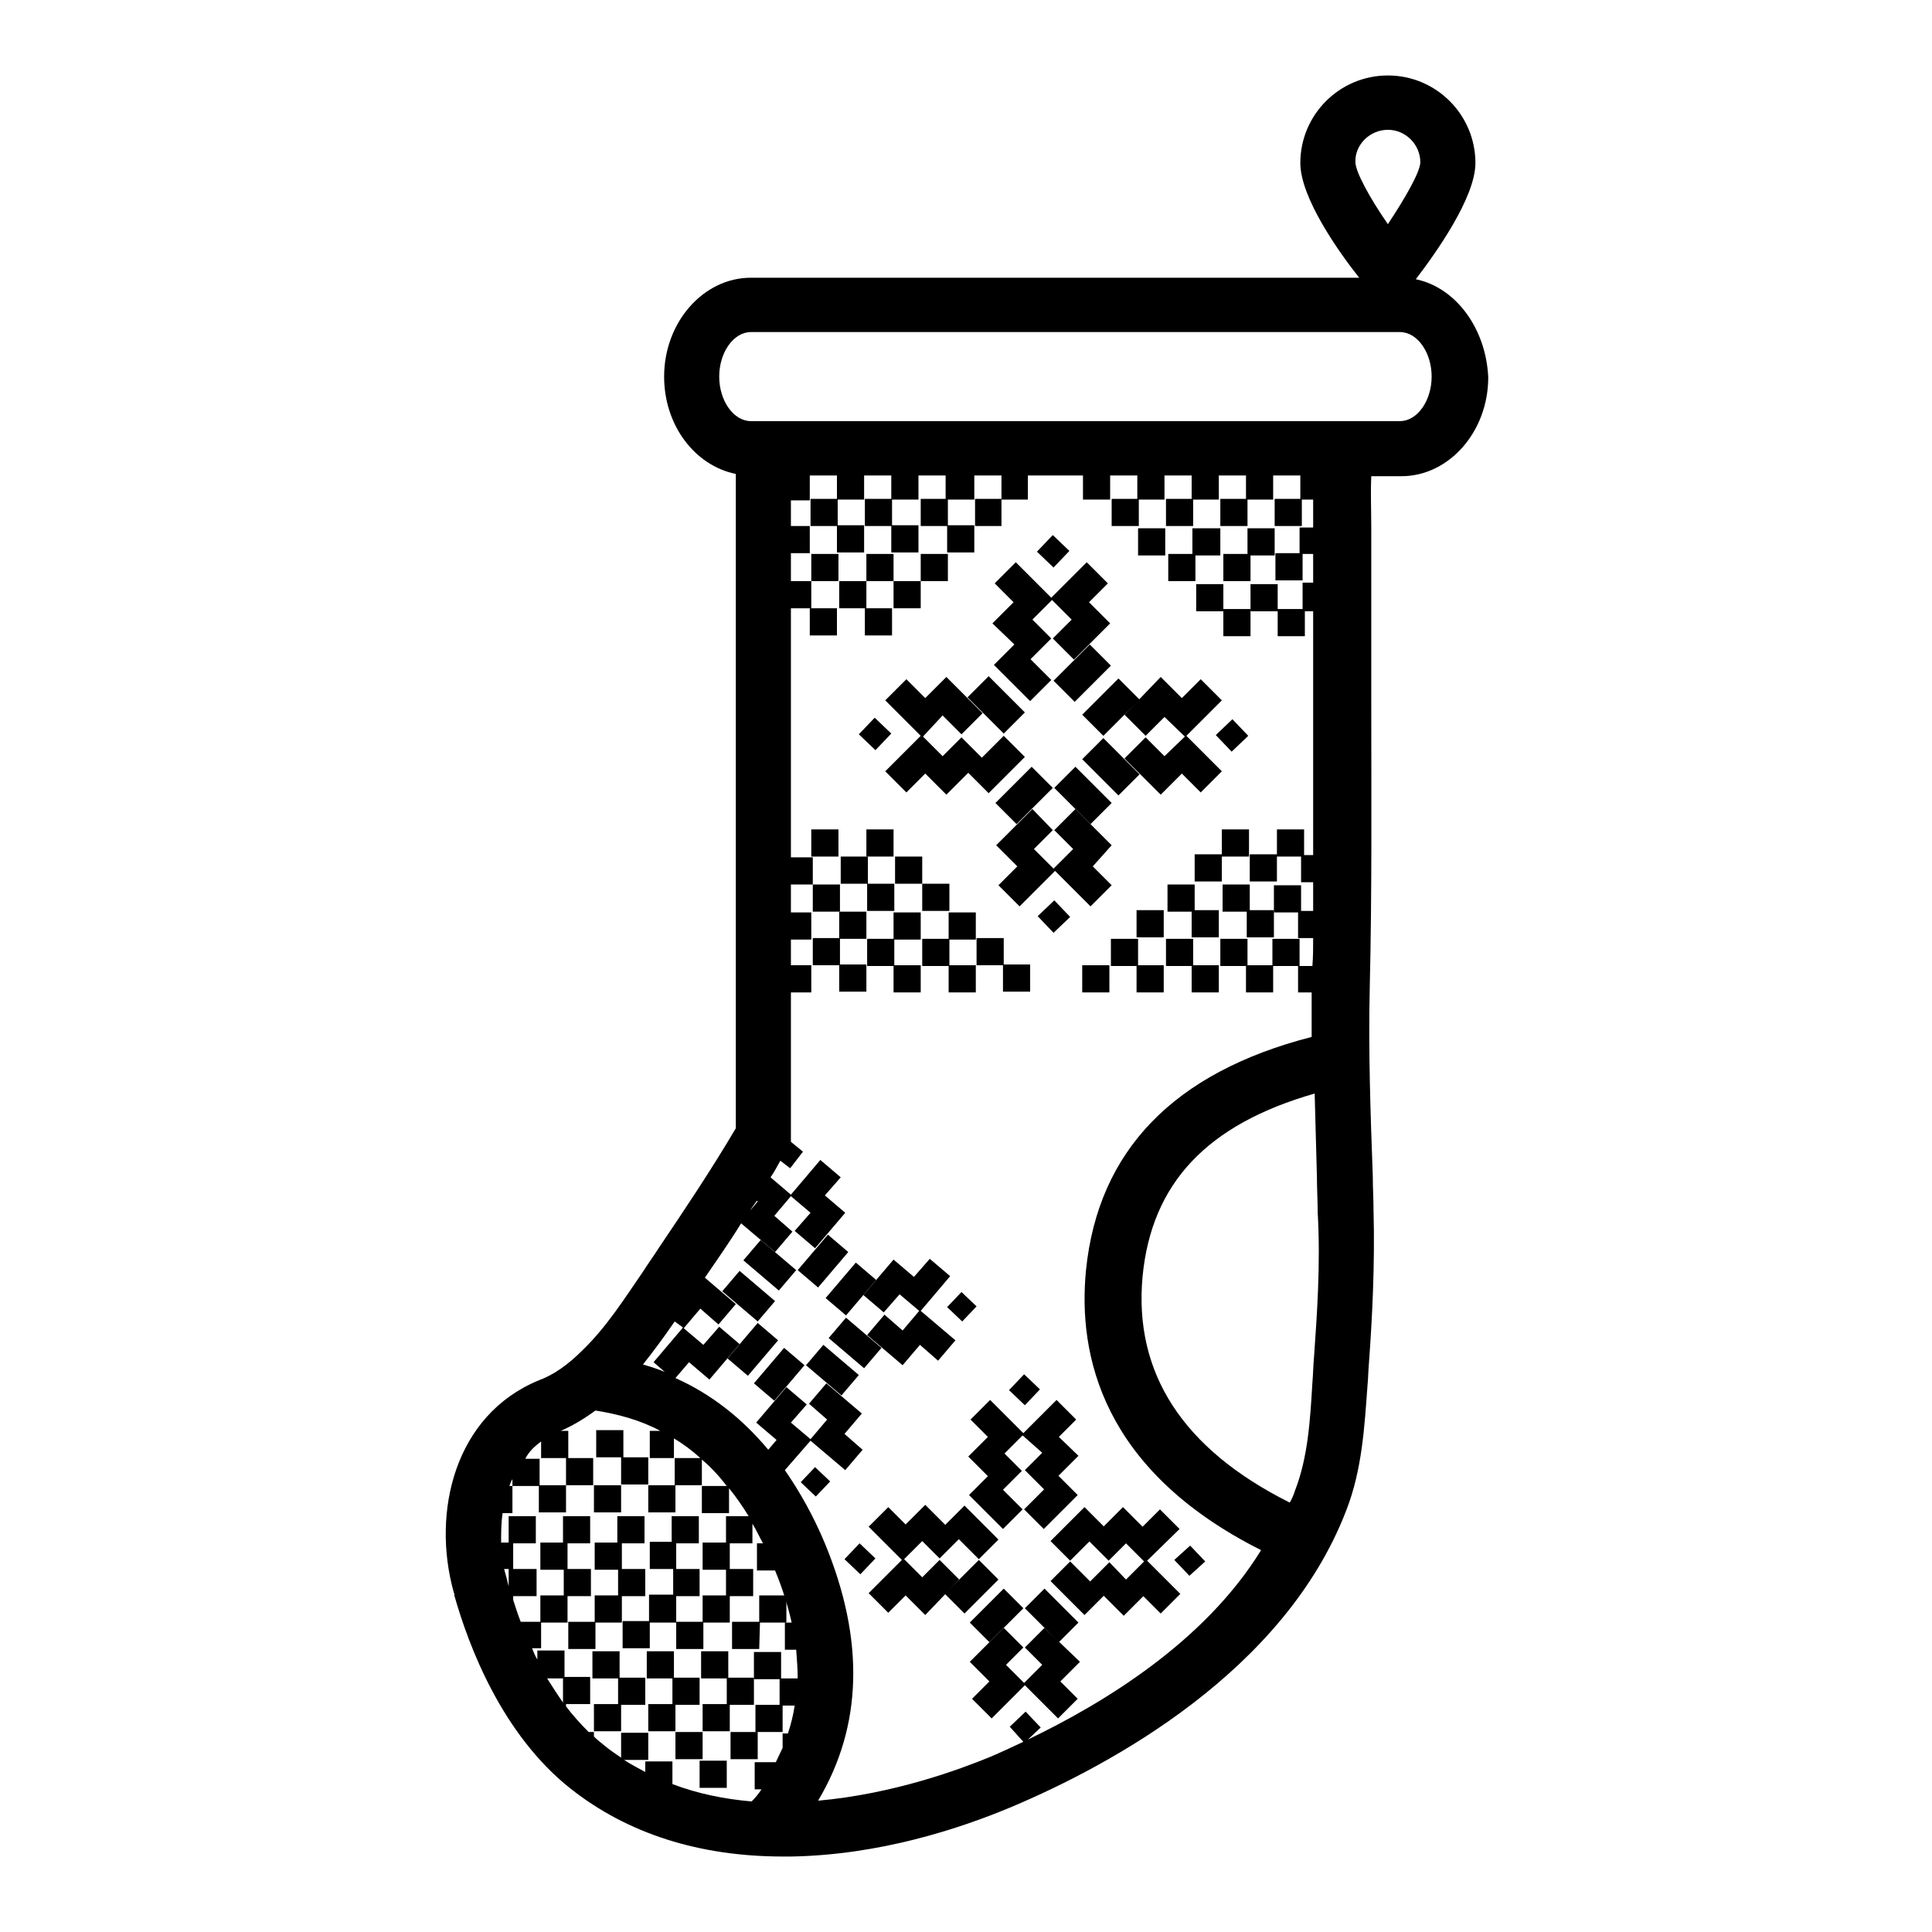<?xml version="1.0" encoding="utf-8"?>
<!-- Svg Vector Icons : http://www.onlinewebfonts.com/icon -->
<!DOCTYPE svg PUBLIC "-//W3C//DTD SVG 1.1//EN" "http://www.w3.org/Graphics/SVG/1.1/DTD/svg11.dtd">
<svg version="1.1" xmlns="http://www.w3.org/2000/svg" xmlns:xlink="http://www.w3.org/1999/xlink" x="0px" y="0px" viewBox="0 0 256 256" enable-background="new 0 0 256 256" xml:space="preserve">
<g><g><path fill="#000000" d="M187.6,37c2.6-3.4,7.9-10.8,7.9-15.4c0-6.4-5.2-11.6-11.6-11.6c-6.4,0-11.6,5.2-11.6,11.6c0,4.6,5.1,11.8,7.8,15.2H99.5c-6.3,0-11.5,5.9-11.5,13.1c0,6.5,4.1,11.8,9.5,12.9v86.7c-3.3,5.6-7,11.1-10.1,15.7c-0.7,1.1-1.5,2.2-2.2,3.3c-2.6,3.8-4.9,7.4-8,10.4c-2,2-3.9,3.3-5.8,4c-11.2,4.6-14.2,17.5-11.3,28c0,0.1,0.1,0.2,0.1,0.3v0.2h0c1.9,6.7,6.3,18.4,15.4,25.6c7.6,6,17.1,9,28.2,9c0.3,0,0.7,0,1,0c11.8-0.2,22.4-3.7,29.3-6.6c13-5.5,36.1-17.9,44.3-39.3c2.1-5.4,2.4-11.1,2.8-16.5c0.1-1,0.1-2,0.2-3.1c0.4-5.5,0.8-12.8,0.6-20.1c0-1.5-0.1-3.1-0.1-4.6c-0.3-8.2-0.6-16.6-0.4-25c0.3-12.5,0.2-25.2,0.2-37.5c0-6.1,0-12.5,0-18.7c0-1.5,0-3.1,0-4.6c0-2.4-0.1-4.6,0-6.9h4c6.3,0,11.5-5.9,11.5-13.1C196.9,43.5,192.9,38.1,187.6,37z M183.9,17.2c2.4,0,4.3,2,4.3,4.3c0,1.2-1.9,4.6-4.3,8.2c-2.5-3.6-4.3-7-4.3-8.2C179.5,19.2,181.5,17.2,183.9,17.2z M100.4,159.2l-1,1.2c0.3-0.5,0.6-0.9,0.9-1.3L100.4,159.2z M90.5,175.9l-3.9,4.6l1.5,1.3c-0.9-0.4-1.9-0.7-2.9-1c1.5-1.9,2.9-3.8,4.2-5.7L90.5,175.9z M71.7,191v2.2H75v3.6h3.6v-3.6h-3.3v-3.6h-1c1.6-0.7,3.1-1.6,4.6-2.7c3.1,0.5,6,1.3,8.6,2.7h-1.4v3.6h3.2v-2.6c1.2,0.7,2.4,1.6,3.5,2.6h-3.4v3.6h3.6v-3.4c1.2,1,2.3,2.2,3.3,3.5h-3.3v3.6h3.6v-3.3c0.9,1.1,1.8,2.4,2.6,3.7h-3v3.5h-3.1v3.6h3.1v3.4h-3.1v3.5h-3.5v3.6h3.6V215h3.5v-3.5h3.1v-3.6h-3.1v-3.4h3v-2.6c0.5,0.8,0.9,1.7,1.4,2.6h-0.8v3.6h2.4c1,2.4,1.7,4.7,2.2,6.9h-0.9v3.6h1.5c0.1,1.3,0.2,2.6,0.2,3.8h-2.2v-3.5h-3.6v3.6h3.4v3.4h-3.2v3.6h3.6v-3.5h1.6c-0.2,1.3-0.5,2.5-0.9,3.7h-0.7v1.9c-0.3,0.6-0.6,1.3-0.9,1.9H100v3.6h0.9c-0.4,0.6-0.8,1.1-1.3,1.6c-3.5-0.3-7.1-1-10.5-2.3v-3h-3.6v1.4c-0.9-0.5-1.9-1-2.8-1.6h3.2v-3.6h-3.6v3.3c-0.7-0.5-1.5-1-2.2-1.6c-0.5-0.4-1-0.8-1.4-1.2v-0.6H78c-1.1-1.1-2.1-2.2-3-3.4v-0.3h3.2v-3.6h-3.4v-3.5h-3.6v1.2c-0.3-0.5-0.5-1-0.7-1.5h1.2V215h3.5v-3.5h3.1v-3.6h-3.1v-3.4h3v-3.6h-3.6v3.5h-3v3.6h3.1v3.4h-3.1v3.5h-2.6c-0.4-1-0.7-2-1-2.9v-0.5h3.1v-3.6h-3.1v-3.4h3v-3.6h-3.6v3.5h-1c0-1.3,0-2.6,0.2-3.9h1.3v-3.6h-0.4c0.1-0.3,0.2-0.6,0.4-0.9v0.9h3.6v-3.6h-1.9C70.1,192.3,70.9,191.6,71.7,191z M74.6,225.6c-0.7-1-1.4-2.1-2.1-3.2h2.1V225.6z M67.4,207.9v2.3c-0.1-0.4-0.2-0.8-0.3-1.2c-0.1-0.4-0.2-0.7-0.3-1.1H67.4L67.4,207.9z M136.2,230.5l1.7-1.6l-2-2.1l-2.1,2l1.8,2c-1.5,0.7-3,1.4-4.4,2c-3.9,1.6-12.7,4.9-22.8,5.8c5.9-9.9,6.2-21.3,0.9-34.1c-1.5-3.6-3.3-6.8-5.3-9.7l3.4-3.9l4.6,3.9l2.3-2.7l-2.4-2.1l2.3-2.7l-4.7-4l-2.3,2.7l2.4,2.1l-2.2,2.6l-2.6-2.2l2.1-2.4l-2.7-2.3l-4,4.7l2.7,2.3l-1.1,1.3c-3.5-4.2-7.6-7.4-12.3-9.5l1.8-2.1l2.7,2.3l4-4.7l-2.7-2.3l-2.1,2.4l-2.6-2.2l2.2-2.6l2.4,2.1l2.3-2.7l-4.1-3.5c1.5-2.2,3.2-4.6,4.8-7.2l4.5,3.8l2.3-2.7l-2.4-2.1l2.2-2.6l2.6,2.2l-2.1,2.4l2.7,2.3l4-4.7l-2.7-2.3l2.1-2.4l-2.7-2.3l-3.9,4.6l-2.7-2.3c0.5-0.7,0.9-1.5,1.3-2.2l1.3,1l1.7-2.2l-1.6-1.3v-19.8h2.7v-3.6h-2.7v-3.4h2.7v-3.6h-2.7v-3.7h2.9v3.6h3.6v-3.6h-3.6v-3.6h-2.9V80.6h2.7V77h3.6v-3.6h-3.6V77h-2.7v-3.7h2.5v-3.6h-2.5v-3.4h2.5V63h3.6v3.1h-3.5v3.6h3.5v3.5h3.6v-3.6h-3.5v-3.4h3.5V63h3.6v3.1h-3.5v3.6h3.5v3.5h3.6v-3.6h-3.5v-3.4h3.5V63h3.6v3.1H122v3.6h3.5v3.5h3.6v-3.6h-3.5v-3.4h3.5V63h3.6v3.1h-3.5v3.6h3.5v-3.5h3.5v-3.2h7.3v3.2h3.6v-3.2h3.6v3.1h-3.4v3.6h3.6v-3.5h3.4v-3.2h3.6v3.1h-3.4v3.6h3.6v-3.5h3.4v-3.2h3.6v3.1h-3.4v3.6h3.6v-3.5h3.4v-3.2h3.6v3.1h-3.4v3.6h3.6v-3.5h1.5c0,1.3,0,2.5,0,3.7h-1.8v3.4h-3.2v3.6h3.6v-3.5h1.4c0,0.3,0,0.7,0,1c0,0.9,0,1.9,0,2.8h-1.4V81h1.4c0,4.1,0,8.3,0,12.4c0,6.5,0,13.2,0,19.9h-1.6v3.6h1.6c0,1.3,0,2.5,0,3.8h-1.6v-3.4h-3.6v3.6h3.2v3.4h2c0,1.2,0,2.5-0.1,3.7h-1.7v-3.6h-3.6v3.6h3.4v3.5h1.8c0,2,0,4,0,5.9c-18.3,4.7-28.3,15.1-29.9,30.9c-1.1,11.2,2.1,26.5,23.2,37.1C159.6,217.6,146.2,225.7,136.2,230.5z M174.1,180c-0.1,1.1-0.1,2.1-0.2,3.2c-0.3,5.1-0.6,9.9-2.3,14.3c-0.2,0.6-0.4,1.1-0.7,1.6c-14.2-7.1-20.7-17.2-19.5-30c1.2-12.3,8.5-20.1,22.8-24.2c0.1,3.7,0.2,7.4,0.3,11.1c0,1.5,0.1,3.1,0.1,4.6C175,167.6,174.5,174.3,174.1,180z M185.5,55.8h-86c-2.3,0-4.2-2.7-4.2-5.9c0-3.2,1.9-5.9,4.2-5.9h86c2.3,0,4.2,2.7,4.2,5.9C189.7,53.1,187.8,55.8,185.5,55.8z"/><path fill="#000000" d="M139.6,90.2l4.8-4.8l2.8,2.8l-4.8,4.8L139.6,90.2z"/><path fill="#000000" d="M134.5,85.3l4.8,4.8l-2.8,2.8l-4.8-4.8L134.5,85.3z"/><path fill="#000000" d="M136.5,87.4l2.8-2.8l-2.5-2.5l2.6-2.6l2.6,2.6l-2.5,2.5l2.8,2.8l4.8-4.8l-2.8-2.8l2.5-2.5l-2.8-2.8l-4.7,4.7l-4.7-4.7l-2.8,2.8l2.5,2.5l-2.8,2.8L136.5,87.4z"/><path fill="#000000" d="M139.5,70.9l2.2,2.1l-2.1,2.2l-2.2-2.1L139.5,70.9z"/><path fill="#000000" d="M144.5,109.2l-4.8-4.8l2.8-2.8l4.8,4.8L144.5,109.2z"/><path fill="#000000" d="M147.3,112l-4.8-4.8l-2.8,2.8l2.5,2.5l-2.6,2.6l-2.6-2.6l2.5-2.5l-2.7-2.8l-4.8,4.8l2.8,2.8l-2.5,2.5l2.8,2.8l4.7-4.7l4.7,4.7l2.8-2.8l-2.5-2.5L147.3,112z"/><path fill="#000000" d="M136.7,101.6l2.8,2.8l-4.8,4.8l-2.8-2.8L136.7,101.6z"/><path fill="#000000" d="M139.7,119.3l2.1,2.2l-2.2,2.1l-2.1-2.2L139.7,119.3z"/><path fill="#000000" d="M131,89.6l4.8,4.8l-2.8,2.8l-4.8-4.8L131,89.6z"/><path fill="#000000" d="M124.9,94.8l2.5,2.5l2.8-2.8l-4.8-4.8l-2.8,2.8l-2.5-2.5l-2.8,2.8l4.7,4.7l-4.7,4.7l2.8,2.8l2.5-2.5l2.8,2.8l4.8-4.8l-2.8-2.8l-2.5,2.5l-2.6-2.6L124.9,94.8z"/><path fill="#000000" d="M131,105.1l-2.8-2.8l4.8-4.8l2.8,2.8L131,105.1z"/><path fill="#000000" d="M118.1,97.2l-2.1,2.2l-2.2-2.1l2.1-2.2L118.1,97.2z"/><path fill="#000000" d="M151,92.7l-4.8,4.8l-2.8-2.8l4.8-4.8L151,92.7z"/><path fill="#000000" d="M149,94.7l2.8,2.8l2.5-2.5l2.7,2.6l-2.7,2.6l-2.5-2.5l-2.8,2.8l4.8,4.8l2.8-2.8l2.5,2.5l2.8-2.8l-4.7-4.7l4.7-4.7l-2.8-2.8l-2.5,2.5l-2.8-2.8L149,94.7z"/><path fill="#000000" d="M148.2,105.4l-4.8-4.8l2.8-2.8l4.8,4.8L148.2,105.4z"/><path fill="#000000" d="M161.1,97.4l2.2-2.1l2.1,2.2l-2.2,2.1L161.1,97.4z"/><path fill="#000000" d="M109.7,163.6l2.7,2.3l-4,4.7l-2.7-2.3L109.7,163.6z"/><path fill="#000000" d="M100.8,164.3l4.7,4l-2.3,2.7l-4.7-4L100.8,164.3z"/><path fill="#000000" d="M111.5,184.9l-4.7-4l2.3-2.7l4.7,4L111.5,184.9z"/><path fill="#000000" d="M102.6,185.6l-2.7-2.3l4-4.7l2.7,2.3L102.6,185.6z"/><path fill="#000000" d="M108.1,198.3l-2-1.9l1.9-2l2,1.9L108.1,198.3z"/><path fill="#000000" d="M98,168.4l4.7,4l-2.3,2.7l-4.7-4L98,168.4z"/><path fill="#000000" d="M96.4,180l4-4.7l2.7,2.3l-4,4.7L96.4,180z"/><path fill="#000000" d="M112.1,174.3l-2.7-2.3l4-4.7l2.7,2.3L112.1,174.3z"/><path fill="#000000" d="M112.1,174.6l4.7,4l-2.3,2.7l-4.7-4L112.1,174.6z"/><path fill="#000000" d="M119.6,176.3l-2.4-2.1l-2.3,2.7l4.7,4l2.3-2.7l2.4,2.1l2.3-2.7l-4.6-3.9l3.9-4.6l-2.7-2.3l-2.1,2.4l-2.7-2.3l-4,4.7l2.7,2.3l2.1-2.4l2.6,2.2L119.6,176.3z"/><path fill="#000000" d="M129.4,173.1l-1.9,2l-2-1.9l1.9-2L129.4,173.1z"/><path fill="#000000" d="M140.2,195.5l2.6,2.6l-4.5,4.5l-2.6-2.6L140.2,195.5z"/><path fill="#000000" d="M138.1,192.5l-2.3,2.3l2.6,2.6l4.5-4.5l-2.6-2.5l2.3-2.3l-2.6-2.6l-4.4,4.4l-4.4-4.4l-2.6,2.6l2.3,2.3l-2.6,2.6l4.5,4.5l2.6-2.6l-2.3-2.3l2.4-2.4L138.1,192.5z"/><path fill="#000000" d="M131,195.5l4.5,4.5l-2.6,2.6l-4.5-4.5L131,195.5z"/><path fill="#000000" d="M135.8,186.2l-2.1-2l2-2.1l2.1,2L135.8,186.2z"/><path fill="#000000" d="M140.3,217.6l-4.5-4.5l2.6-2.6l4.5,4.5L140.3,217.6z"/><path fill="#000000" d="M138.4,215.7l-2.6,2.6l2.3,2.3l-2.4,2.4l-2.4-2.4l2.3-2.3l-2.6-2.6l-4.5,4.5l2.6,2.6l-2.3,2.3l2.6,2.6l4.4-4.4l4.4,4.4l2.6-2.6l-2.3-2.3l2.6-2.6L138.4,215.7z"/><path fill="#000000" d="M135.6,213.1l-4.5,4.5l-2.6-2.6l4.5-4.5L135.6,213.1z"/><path fill="#000000" d="M127.8,199.5l4.5,4.5l-2.6,2.6l-4.5-4.5L127.8,199.5z"/><path fill="#000000" d="M125.2,211.2l4.5-4.5l2.6,2.6l-4.5,4.5L125.2,211.2z"/><path fill="#000000" d="M127.1,209.3l-2.6-2.6l-2.3,2.3l-2.4-2.4l2.4-2.4l2.3,2.3l2.6-2.6l-4.5-4.5l-2.6,2.6l-2.3-2.3l-2.6,2.6l4.4,4.4l-4.4,4.4l2.6,2.6l2.3-2.3l2.6,2.6L127.1,209.3z"/><path fill="#000000" d="M111.9,206.6l2-2.1l2.1,2l-2,2.1L111.9,206.6z"/><path fill="#000000" d="M141.8,206.8l-2.6-2.6l4.5-4.5l2.6,2.6L141.8,206.8z"/><path fill="#000000" d="M156.3,202.6l-2.6-2.6l-2.3,2.3l-2.6-2.6l-4.5,4.5l2.6,2.6l2.3-2.3l2.4,2.4l-2.4,2.4L147,207l-2.6,2.6l4.5,4.5l2.6-2.6l2.3,2.3l2.6-2.6l-4.4-4.4L156.3,202.6z"/><path fill="#000000" d="M143.7,214l-4.5-4.5l2.6-2.6l4.5,4.5L143.7,214z"/><path fill="#000000" d="M157.6,208.8l-2-2.1l2.1-1.9l2,2.1L157.6,208.8z"/><path fill="#000000" d="M122,77h3.6v-3.6H122L122,77l-3.6,0v3.6h3.6V77z"/><path fill="#000000" d="M114.8,77h3.6v-3.6h-3.6L114.8,77l-3.6,0v3.6h3.6V77z"/><path fill="#000000" d="M114.6,80.6h3.6v3.6h-3.6V80.6z"/><path fill="#000000" d="M107.3,80.6h3.6v3.6h-3.6V80.6z"/><path fill="#000000" d="M133,127.8v-3.5h-3.6v3.6h3.5v3.5h3.6v-3.6L133,127.8z"/><path fill="#000000" d="M114.8,127.8h-3.5v-3.4h3.5v-3.6h-3.6v3.5h-3.5v3.6h3.5v3.5h3.6V127.8z"/><path fill="#000000" d="M125.7,128v3.5h3.6v-3.6h-3.5v-3.4h3.5v-3.6h-3.6v3.5h-3.5v3.6L125.7,128z"/><path fill="#000000" d="M118.4,128v3.5h3.6v-3.6h-3.5v-3.4h3.5v-3.6h-3.6v3.5h-3.5v3.6L118.4,128z"/><path fill="#000000" d="M125.8,120.7v-3.6h-3.6v-3.6h-3.6v3.6h3.6v3.6H125.8z"/><path fill="#000000" d="M111.3,117.1h3.6v3.6h3.6v-3.6H115v-3.6h-3.6V117.1z"/><path fill="#000000" d="M107.5,113.5v-3.6h3.6v3.6H107.5z"/><path fill="#000000" d="M118.4,113.5h-3.6v-3.6h3.6V113.5z"/><path fill="#000000" d="M165.7,81h3.6v3.3h3.6v-3.6h-3.6v-3.3h-3.6V81z"/><path fill="#000000" d="M158.5,81h3.6v3.3h3.6v-3.6h-3.6v-3.3h-3.6L158.5,81L158.5,81z"/><path fill="#000000" d="M158.5,73.6h3.2V70H158v3.4h-3.2V77h3.6V73.6z"/><path fill="#000000" d="M165.7,73.6h3.2V70h-3.6v3.4h-3.2V77h3.6V73.6z"/><path fill="#000000" d="M150.8,70h3.6v3.6h-3.6V70z"/><path fill="#000000" d="M143.4,127.9h3.6v3.6h-3.6V127.9z"/><path fill="#000000" d="M169.2,113.2h-3.6v3.6h3.6v-3.3h3.6v-3.6h-3.6V113.2z"/><path fill="#000000" d="M158.3,113.2v3.6h3.6v-3.3h3.6v-3.6h-3.6v3.3L158.3,113.2L158.3,113.2z"/><path fill="#000000" d="M154.7,117.2v3.6h3.2v3.4h3.6v-3.6h-3.2v-3.4H154.7z"/><path fill="#000000" d="M162,117.2v3.6h3.2v3.4h3.6v-3.6h-3.2v-3.4H162z"/><path fill="#000000" d="M150.6,120.6h3.6v3.6h-3.6V120.6z"/><path fill="#000000" d="M150.8,124.4h-3.6v3.6h3.4v3.5h3.6v-3.6h-3.4L150.8,124.4L150.8,124.4z"/><path fill="#000000" d="M158.1,124.4h-3.6v3.6h3.4v3.5h3.6v-3.6h-3.4V124.4z"/><path fill="#000000" d="M165.3,124.4h-3.6v3.6h3.4v3.5h3.6v-3.6h-3.4V124.4z"/><path fill="#000000" d="M82.3,196.7h3.6v-3.6h-3.3v-3.6H79v3.6h3.3V196.7z"/><path fill="#000000" d="M78.7,196.8h3.6v3.6h-3.6V196.8z"/><path fill="#000000" d="M71.4,196.8h3.6v3.6h-3.6V196.8z"/><path fill="#000000" d="M85.9,196.8h3.6v3.6h-3.6V196.8z"/><path fill="#000000" d="M89.1,204.3h-3v3.6h3.1v3.4H86v3.5h-3.5v3.6h3.6V215h3.5v-3.5h3.1v-3.6h-3.1v-3.4h3v-3.6h-3.6V204.3z"/><path fill="#000000" d="M100.7,215h3.5v-3.6h-3.6v3.5H97v3.6h3.6L100.7,215L100.7,215z"/><path fill="#000000" d="M78.9,215h3.5v-3.5h3.1v-3.6h-3.1v-3.4h3v-3.6h-3.6v3.5h-3v3.6h3.1v3.4h-3.1v3.5h-3.5v3.6h3.6V215z"/><path fill="#000000" d="M82.1,218.8h-3.6v3.6h3.4v3.4h-3.2v3.6h3.6v-3.5h3.2v-3.6h-3.4V218.8z"/><path fill="#000000" d="M89.3,218.8h-3.6v3.6h3.4v3.4h-3.2v3.6h3.6v-3.5h3.2v-3.6h-3.4V218.8z"/><path fill="#000000" d="M96.3,225.8h-3.2v3.6h3.6v-3.5h3.2v-3.6h-3.4v-3.5h-3.6v3.6h3.4V225.8z"/><path fill="#000000" d="M89.5,229.5h3.6v3.6h-3.6V229.5z"/><path fill="#000000" d="M96.8,229.5h3.6v3.6h-3.6V229.5z"/><path fill="#000000" d="M92.7,233.3h3.6v3.6h-3.6V233.3z"/></g></g>
</svg>